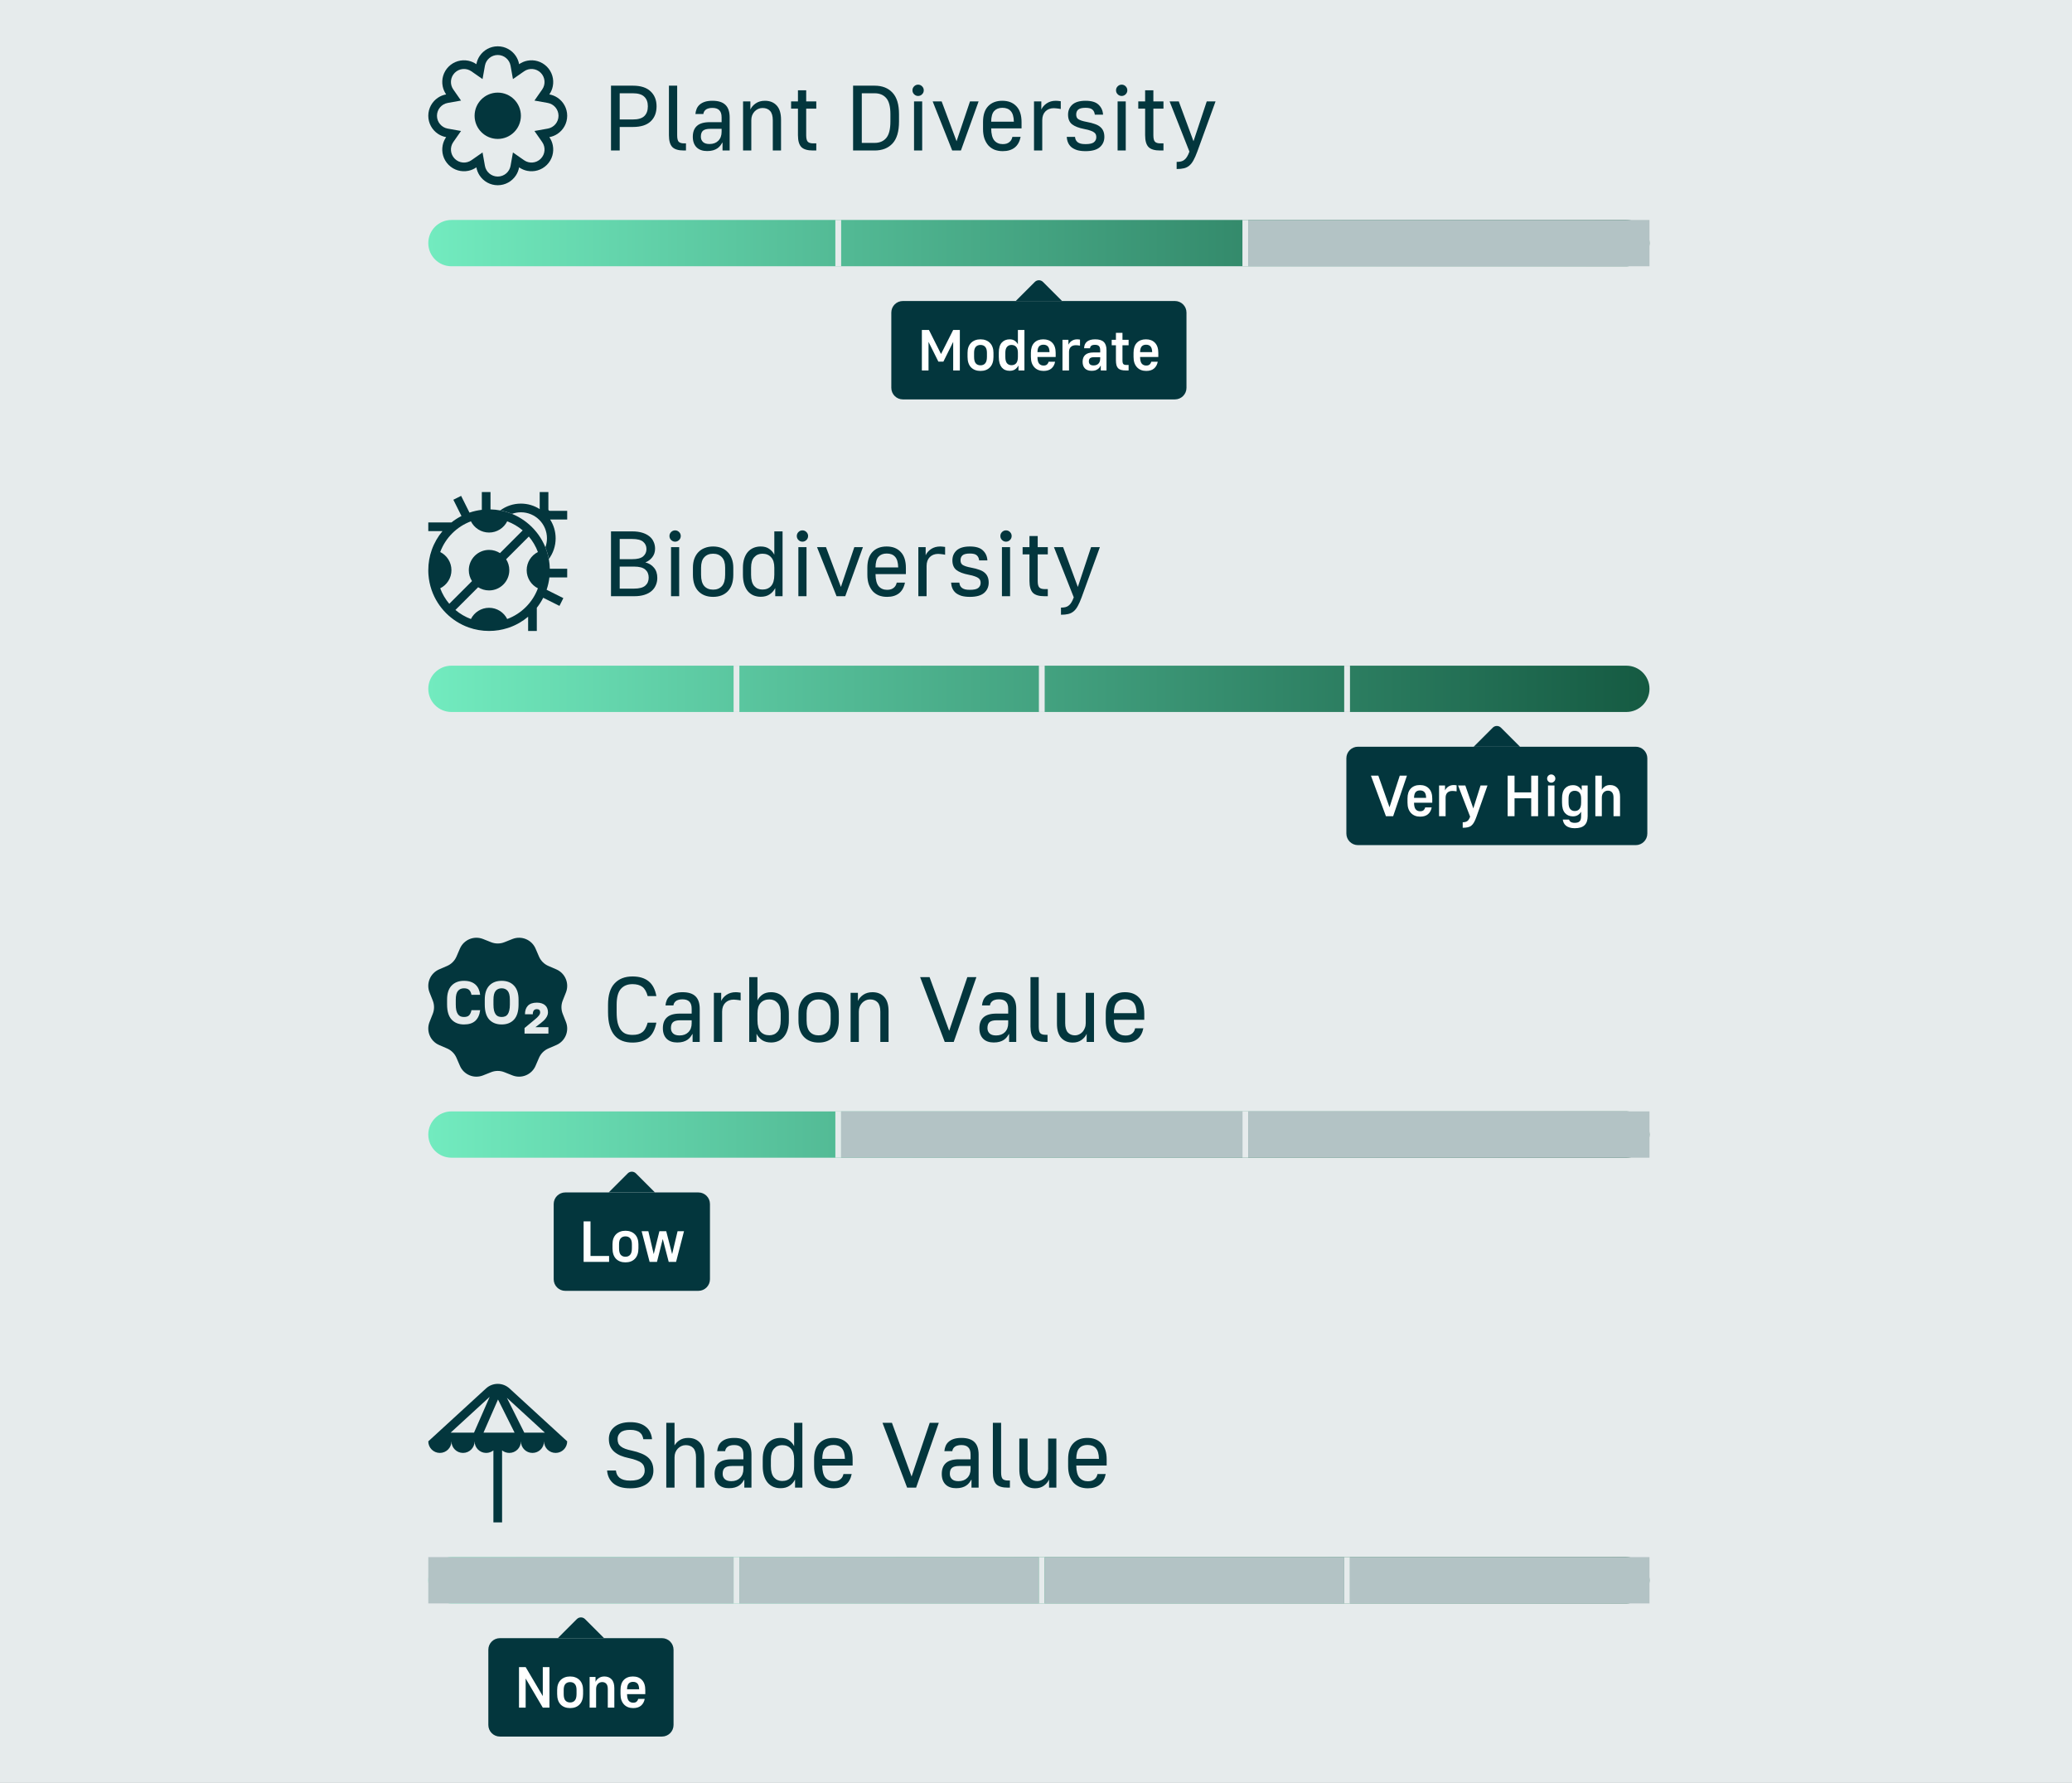 <svg width="358" height="308" viewBox="0 0 358 308" fill="none" xmlns="http://www.w3.org/2000/svg">
<rect x="0" y="0" width="358" height="308" fill="#808080" stroke="none"/>
<g clip-path="url(#clip0_5222_83693)">
<path d="M397.723 -232H-37.723C-45.608 -232 -52 -228.418 -52 -224V917C-52 921.418 -45.608 925 -37.723 925H397.723C405.608 925 412 921.418 412 917V-224C412 -228.418 405.608 -232 397.723 -232Z" fill="#E6EBEC"/>
<path d="M86 24C88.209 24 90 22.209 90 20C90 17.791 88.209 16 86 16C83.791 16 82 17.791 82 20C82 22.209 83.791 24 86 24Z" fill="#03363D"/>
<path fill-rule="evenodd" clip-rule="evenodd" d="M74 20C74 18.699 74.663 17.553 75.669 16.88C76.089 16.599 76.569 16.401 77.085 16.309C76.785 15.878 76.586 15.399 76.487 14.903C76.25 13.716 76.592 12.435 77.512 11.515C78.433 10.594 79.715 10.252 80.903 10.489C81.398 10.588 81.878 10.788 82.308 11.089C82.4 10.572 82.598 10.092 82.878 9.671C83.551 8.664 84.698 8 86 8C87.302 8 88.449 8.664 89.122 9.671C89.402 10.092 89.6 10.572 89.692 11.089C90.122 10.788 90.602 10.588 91.097 10.489C92.285 10.252 93.567 10.594 94.488 11.515C95.408 12.435 95.75 13.716 95.513 14.903C95.414 15.399 95.215 15.878 94.915 16.309C95.431 16.401 95.911 16.599 96.331 16.88C97.337 17.553 98 18.699 98 20C98 21.301 97.337 22.447 96.331 23.12C95.911 23.401 95.431 23.599 94.915 23.691C95.215 24.122 95.414 24.601 95.513 25.097C95.75 26.284 95.408 27.565 94.488 28.485C93.567 29.406 92.285 29.748 91.097 29.511C90.602 29.412 90.122 29.212 89.692 28.911C89.6 29.428 89.402 29.908 89.122 30.329C88.449 31.336 87.302 32 86 32C84.698 32 83.551 31.336 82.878 30.329C82.598 29.908 82.4 29.428 82.308 28.911C81.878 29.212 81.398 29.412 80.903 29.511C79.715 29.748 78.433 29.406 77.512 28.485C76.592 27.565 76.25 26.284 76.487 25.097C76.586 24.601 76.785 24.122 77.085 23.691C76.569 23.599 76.089 23.401 75.669 23.12C74.663 22.447 74 21.301 74 20ZM78.316 24.549L79.657 22.627L77.35 22.215C76.298 22.027 75.5 21.105 75.5 20C75.5 18.895 76.298 17.973 77.35 17.785L79.657 17.373L78.316 15.45C77.704 14.574 77.791 13.357 78.573 12.575C79.355 11.793 80.573 11.707 81.449 12.319L83.374 13.663L83.785 11.352C83.972 10.299 84.894 9.5 86 9.5C87.106 9.5 88.028 10.299 88.215 11.352L88.626 13.663L90.551 12.319C91.427 11.707 92.645 11.793 93.427 12.575C94.209 13.357 94.296 14.574 93.684 15.45L92.343 17.373L94.65 17.785C95.702 17.973 96.5 18.895 96.5 20C96.5 21.105 95.702 22.027 94.65 22.215L92.343 22.627L93.684 24.549C94.296 25.426 94.209 26.643 93.427 27.425C92.645 28.207 91.427 28.294 90.551 27.681L88.626 26.337L88.215 28.648C88.028 29.701 87.106 30.5 86 30.5C84.894 30.5 83.972 29.701 83.785 28.648L83.374 26.337L81.449 27.681C80.573 28.294 79.355 28.207 78.573 27.425C77.791 26.643 77.704 25.426 78.316 24.549Z" fill="#03363D"/>
<path d="M105.568 14.8H109.344C110.699 14.8 111.717 15.125 112.4 15.776C113.093 16.416 113.44 17.28 113.44 18.368C113.44 19.467 113.099 20.336 112.416 20.976C111.733 21.616 110.709 21.936 109.344 21.936H107.072V26H105.568V14.8ZM109.344 20.64C110.251 20.64 110.907 20.448 111.312 20.064C111.728 19.669 111.936 19.104 111.936 18.368C111.936 17.643 111.728 17.088 111.312 16.704C110.907 16.309 110.251 16.112 109.344 16.112H107.072V20.64H109.344ZM118.154 26C117.226 26 116.565 25.803 116.17 25.408C115.776 25.003 115.578 24.32 115.578 23.36V14.8H117.002V23.36C117.002 23.915 117.088 24.288 117.258 24.48C117.44 24.672 117.754 24.768 118.202 24.768H118.522V26H118.154ZM122.183 26.096C121.405 26.096 120.797 25.883 120.359 25.456C119.922 25.019 119.703 24.411 119.703 23.632C119.703 22.811 119.938 22.187 120.407 21.76C120.877 21.323 121.629 21.104 122.663 21.104H124.679V20.288C124.679 19.712 124.546 19.296 124.279 19.04C124.023 18.773 123.623 18.64 123.079 18.64C122.802 18.64 122.567 18.672 122.375 18.736C122.183 18.789 122.029 18.869 121.911 18.976C121.794 19.072 121.703 19.184 121.639 19.312C121.575 19.44 121.538 19.568 121.527 19.696H120.151C120.183 19.365 120.258 19.061 120.375 18.784C120.493 18.507 120.669 18.267 120.903 18.064C121.138 17.861 121.431 17.701 121.783 17.584C122.146 17.467 122.583 17.408 123.095 17.408C124.119 17.408 124.871 17.648 125.351 18.128C125.831 18.597 126.071 19.317 126.071 20.288V26H124.839V24.592C124.733 24.773 124.61 24.955 124.471 25.136C124.333 25.317 124.157 25.483 123.943 25.632C123.741 25.771 123.495 25.883 123.207 25.968C122.919 26.053 122.578 26.096 122.183 26.096ZM122.583 24.88C123.223 24.88 123.73 24.693 124.103 24.32C124.487 23.936 124.679 23.419 124.679 22.768V22.256H122.727C122.119 22.256 121.693 22.368 121.447 22.592C121.213 22.805 121.095 23.147 121.095 23.616C121.095 23.989 121.218 24.293 121.463 24.528C121.709 24.763 122.082 24.88 122.583 24.88ZM128.387 17.52H129.651V18.928C129.833 18.512 130.142 18.155 130.579 17.856C131.017 17.557 131.545 17.408 132.163 17.408C133.017 17.408 133.694 17.68 134.195 18.224C134.697 18.768 134.947 19.589 134.947 20.688V26H133.523V20.768C133.523 20.043 133.369 19.509 133.059 19.168C132.75 18.827 132.313 18.656 131.747 18.656C131.481 18.656 131.23 18.709 130.995 18.816C130.761 18.923 130.553 19.072 130.371 19.264C130.201 19.445 130.062 19.664 129.955 19.92C129.859 20.176 129.811 20.459 129.811 20.768V26H128.387V17.52ZM140.462 26C139.524 26 138.857 25.803 138.462 25.408C138.068 25.003 137.87 24.32 137.87 23.36V18.768H136.686V17.52H137.87V15.6H139.294V17.52H141.038V18.768H139.294V23.36C139.294 23.915 139.385 24.288 139.566 24.48C139.748 24.672 140.062 24.768 140.51 24.768H141.038V26H140.462ZM147.396 14.8H151.108C152.431 14.8 153.465 15.205 154.212 16.016C154.959 16.816 155.332 18.048 155.332 19.712V20.992C155.332 22.709 154.959 23.973 154.212 24.784C153.465 25.595 152.431 26 151.108 26H147.396V14.8ZM151.108 24.688C151.972 24.688 152.644 24.405 153.124 23.84C153.604 23.275 153.844 22.325 153.844 20.992V19.712C153.844 18.421 153.604 17.499 153.124 16.944C152.644 16.389 151.972 16.112 151.108 16.112H148.9V24.688H151.108ZM157.927 17.52H159.335V26H157.927V17.52ZM158.631 16.576C158.364 16.576 158.135 16.48 157.943 16.288C157.751 16.096 157.655 15.867 157.655 15.6C157.655 15.333 157.751 15.104 157.943 14.912C158.135 14.72 158.364 14.624 158.631 14.624C158.897 14.624 159.127 14.72 159.319 14.912C159.511 15.104 159.607 15.333 159.607 15.6C159.607 15.867 159.511 16.096 159.319 16.288C159.127 16.48 158.897 16.576 158.631 16.576ZM161.147 17.52H162.699L165.275 24.4L167.595 17.52H169.083L166.027 26H164.523L161.147 17.52ZM173.256 26.112C172.744 26.112 172.274 26.032 171.848 25.872C171.432 25.701 171.074 25.456 170.776 25.136C170.488 24.805 170.258 24.405 170.088 23.936C169.928 23.456 169.848 22.907 169.848 22.288V21.072C169.848 19.877 170.141 18.971 170.728 18.352C171.325 17.723 172.141 17.408 173.176 17.408C174.21 17.408 175.021 17.723 175.608 18.352C176.205 18.971 176.504 19.888 176.504 21.104V22.176H171.256C171.266 23.147 171.448 23.845 171.8 24.272C172.162 24.688 172.648 24.896 173.256 24.896C173.522 24.896 173.752 24.864 173.944 24.8C174.146 24.725 174.312 24.629 174.44 24.512C174.578 24.395 174.685 24.261 174.76 24.112C174.834 23.963 174.888 23.808 174.92 23.648H176.344C176.173 24.48 175.826 25.099 175.304 25.504C174.781 25.909 174.098 26.112 173.256 26.112ZM173.192 18.624C172.584 18.624 172.109 18.811 171.768 19.184C171.437 19.547 171.266 20.16 171.256 21.024H175.176C175.154 20.16 174.973 19.547 174.632 19.184C174.301 18.811 173.821 18.624 173.192 18.624ZM178.656 17.52H179.92V18.928C180.101 18.512 180.411 18.155 180.848 17.856C181.296 17.557 181.824 17.408 182.432 17.408C182.549 17.408 182.656 17.413 182.752 17.424C182.848 17.435 182.939 17.445 183.024 17.456C183.12 17.467 183.205 17.477 183.28 17.488V18.832C183.173 18.811 183.056 18.789 182.928 18.768C182.811 18.747 182.677 18.731 182.528 18.72C182.389 18.699 182.24 18.688 182.08 18.688C181.483 18.688 180.997 18.875 180.624 19.248C180.261 19.621 180.08 20.128 180.08 20.768V26H178.656V17.52ZM187.562 26.112C186.997 26.112 186.512 26.053 186.107 25.936C185.712 25.808 185.381 25.637 185.115 25.424C184.859 25.2 184.667 24.939 184.539 24.64C184.411 24.341 184.336 24.011 184.315 23.648H185.739C185.76 23.84 185.803 24.011 185.867 24.16C185.941 24.309 186.048 24.443 186.187 24.56C186.325 24.667 186.507 24.752 186.731 24.816C186.955 24.869 187.232 24.896 187.562 24.896C188.256 24.896 188.736 24.789 189.003 24.576C189.28 24.352 189.419 24.059 189.419 23.696C189.419 23.547 189.397 23.408 189.355 23.28C189.312 23.141 189.216 23.013 189.067 22.896C188.928 22.779 188.72 22.672 188.443 22.576C188.165 22.469 187.797 22.373 187.339 22.288C186.4 22.107 185.696 21.835 185.227 21.472C184.768 21.099 184.539 20.544 184.539 19.808C184.539 19.104 184.784 18.528 185.275 18.08C185.776 17.632 186.539 17.408 187.562 17.408C188.587 17.408 189.333 17.632 189.803 18.08C190.283 18.528 190.544 19.104 190.587 19.808H189.163C189.12 19.435 188.987 19.147 188.763 18.944C188.539 18.731 188.139 18.624 187.562 18.624C186.965 18.624 186.544 18.725 186.299 18.928C186.064 19.131 185.947 19.413 185.947 19.776C185.947 19.936 185.968 20.08 186.011 20.208C186.053 20.336 186.139 20.453 186.267 20.56C186.405 20.656 186.597 20.747 186.843 20.832C187.088 20.917 187.413 20.997 187.819 21.072C188.341 21.168 188.789 21.285 189.163 21.424C189.547 21.552 189.856 21.717 190.091 21.92C190.336 22.123 190.517 22.368 190.635 22.656C190.752 22.933 190.811 23.264 190.811 23.648C190.811 24.373 190.549 24.965 190.027 25.424C189.504 25.883 188.683 26.112 187.562 26.112ZM193.099 17.52H194.507V26H193.099V17.52ZM193.803 16.576C193.536 16.576 193.307 16.48 193.115 16.288C192.923 16.096 192.827 15.867 192.827 15.6C192.827 15.333 192.923 15.104 193.115 14.912C193.307 14.72 193.536 14.624 193.803 14.624C194.069 14.624 194.299 14.72 194.491 14.912C194.683 15.104 194.779 15.333 194.779 15.6C194.779 15.867 194.683 16.096 194.491 16.288C194.299 16.48 194.069 16.576 193.803 16.576ZM200.447 26C199.508 26 198.842 25.803 198.447 25.408C198.052 25.003 197.855 24.32 197.855 23.36V18.768H196.671V17.52H197.855V15.6H199.279V17.52H201.023V18.768H199.279V23.36C199.279 23.915 199.37 24.288 199.551 24.48C199.732 24.672 200.047 24.768 200.495 24.768H201.023V26H200.447ZM203.301 27.968C203.599 27.968 203.855 27.941 204.069 27.888C204.293 27.835 204.485 27.739 204.645 27.6C204.815 27.472 204.97 27.291 205.109 27.056C205.247 26.832 205.381 26.544 205.509 26.192L202.085 17.52H203.669L206.213 24.4L208.501 17.52H210.021L206.869 26.192C206.645 26.8 206.426 27.296 206.213 27.68C205.999 28.075 205.759 28.384 205.493 28.608C205.226 28.832 204.917 28.987 204.565 29.072C204.213 29.157 203.791 29.2 203.301 29.2V27.968Z" fill="#03363D"/>
<path d="M74 42C74 39.791 75.791 38 78 38H281C283.209 38 285 39.791 285 42C285 44.209 283.209 46 281 46H78C75.791 46 74 44.209 74 42Z" fill="url(#paint0_linear_5222_83693)"/>
<path d="M145.333 38H144.333V46H145.333V38Z" fill="#E6EBEC"/>
<path d="M215.667 38H214.667V46H215.667V38Z" fill="#E6EBEC"/>
<path d="M285 38H215.667V46H285V38Z" fill="#B3C3C5"/>
<path d="M178.793 48.707C179.183 48.316 179.817 48.316 180.207 48.707L183.5 52H175.5L178.793 48.707Z" fill="#03363D"/>
<path d="M203 52H156C154.895 52 154 52.895 154 54V67C154 68.105 154.895 69 156 69H203C204.105 69 205 68.105 205 67V54C205 52.895 204.105 52 203 52Z" fill="#03363D"/>
<path d="M159.281 57H160.501L162.591 61.16L164.691 57H165.841V64H164.691V59.06L163.001 62.47H162.131L160.431 59.06V64H159.281V57ZM169.412 64.08C168.725 64.08 168.179 63.873 167.772 63.46C167.372 63.04 167.172 62.437 167.172 61.65V60.94C167.172 60.58 167.222 60.257 167.322 59.97C167.429 59.683 167.579 59.44 167.772 59.24C167.972 59.04 168.209 58.887 168.482 58.78C168.762 58.673 169.072 58.62 169.412 58.62C169.752 58.62 170.059 58.673 170.332 58.78C170.612 58.887 170.849 59.04 171.042 59.24C171.242 59.44 171.392 59.683 171.492 59.97C171.599 60.257 171.652 60.58 171.652 60.94V61.65C171.652 62.437 171.449 63.04 171.042 63.46C170.642 63.873 170.099 64.08 169.412 64.08ZM169.412 63.11C169.759 63.11 170.029 62.997 170.222 62.77C170.422 62.543 170.522 62.17 170.522 61.65V60.94C170.522 60.48 170.422 60.14 170.222 59.92C170.029 59.7 169.759 59.59 169.412 59.59C169.065 59.59 168.792 59.7 168.592 59.92C168.399 60.14 168.302 60.48 168.302 60.94V61.65C168.302 62.17 168.399 62.543 168.592 62.77C168.792 62.997 169.065 63.11 169.412 63.11ZM174.452 64.06C174.172 64.06 173.916 64.013 173.682 63.92C173.449 63.82 173.249 63.673 173.082 63.48C172.922 63.28 172.796 63.03 172.702 62.73C172.616 62.423 172.572 62.063 172.572 61.65V60.94C172.572 60.153 172.742 59.57 173.082 59.19C173.429 58.81 173.886 58.62 174.452 58.62C174.799 58.62 175.089 58.7 175.322 58.86C175.556 59.02 175.739 59.227 175.872 59.48V57H177.002V64H175.972V63.14C175.819 63.42 175.622 63.643 175.382 63.81C175.142 63.977 174.832 64.06 174.452 64.06ZM174.762 63.09C175.102 63.09 175.372 62.98 175.572 62.76C175.772 62.533 175.872 62.163 175.872 61.65V60.94C175.872 60.48 175.772 60.14 175.572 59.92C175.372 59.7 175.102 59.59 174.762 59.59C174.442 59.59 174.186 59.7 173.992 59.92C173.799 60.14 173.702 60.48 173.702 60.94V61.65C173.702 62.163 173.799 62.533 173.992 62.76C174.186 62.98 174.442 63.09 174.762 63.09ZM180.309 64.08C179.976 64.08 179.676 64.027 179.409 63.92C179.143 63.813 178.913 63.657 178.719 63.45C178.526 63.243 178.376 62.99 178.269 62.69C178.169 62.39 178.119 62.043 178.119 61.65V60.94C178.119 60.193 178.309 59.62 178.689 59.22C179.076 58.82 179.599 58.62 180.259 58.62C180.919 58.62 181.439 58.82 181.819 59.22C182.206 59.62 182.399 60.2 182.399 60.96V61.67H179.249C179.256 62.217 179.353 62.6 179.539 62.82C179.726 63.04 179.983 63.15 180.309 63.15C180.583 63.15 180.786 63.083 180.919 62.95C181.059 62.817 181.146 62.663 181.179 62.49H182.299C182.206 62.99 181.993 63.38 181.659 63.66C181.333 63.94 180.883 64.08 180.309 64.08ZM180.279 59.55C179.959 59.55 179.709 59.647 179.529 59.84C179.356 60.033 179.263 60.363 179.249 60.83H181.339C181.326 60.363 181.229 60.033 181.049 59.84C180.869 59.647 180.613 59.55 180.279 59.55ZM183.574 58.7H184.604V59.55C184.724 59.283 184.914 59.063 185.174 58.89C185.441 58.71 185.754 58.62 186.114 58.62C186.188 58.62 186.251 58.623 186.304 58.63C186.364 58.637 186.418 58.643 186.464 58.65C186.518 58.657 186.564 58.663 186.604 58.67V59.71C186.531 59.703 186.458 59.693 186.384 59.68C186.311 59.667 186.231 59.657 186.144 59.65C186.058 59.643 185.961 59.64 185.854 59.64C185.494 59.64 185.211 59.743 185.004 59.95C184.804 60.15 184.704 60.43 184.704 60.79V64H183.574V58.7ZM188.602 64.06C188.116 64.06 187.736 63.927 187.462 63.66C187.189 63.387 187.052 63 187.052 62.5C187.052 61.98 187.206 61.583 187.512 61.31C187.819 61.03 188.289 60.89 188.922 60.89H190.092V60.49C190.092 60.163 190.022 59.93 189.882 59.79C189.742 59.643 189.516 59.57 189.202 59.57C188.889 59.57 188.669 59.627 188.542 59.74C188.416 59.853 188.346 59.993 188.332 60.16H187.312C187.319 59.927 187.359 59.717 187.432 59.53C187.512 59.337 187.629 59.173 187.782 59.04C187.936 58.907 188.129 58.803 188.362 58.73C188.602 58.657 188.889 58.62 189.222 58.62C189.909 58.62 190.406 58.773 190.712 59.08C191.026 59.38 191.182 59.85 191.182 60.49V64H190.192V63.14C190.132 63.26 190.059 63.377 189.972 63.49C189.886 63.597 189.779 63.693 189.652 63.78C189.532 63.867 189.386 63.937 189.212 63.99C189.039 64.037 188.836 64.06 188.602 64.06ZM188.942 63.13C189.302 63.13 189.582 63.03 189.782 62.83C189.989 62.623 190.092 62.33 190.092 61.95V61.71H189.012C188.686 61.71 188.456 61.773 188.322 61.9C188.196 62.02 188.132 62.2 188.132 62.44C188.132 62.653 188.199 62.823 188.332 62.95C188.466 63.07 188.669 63.13 188.942 63.13ZM194.53 64C194.21 64 193.94 63.97 193.72 63.91C193.507 63.85 193.33 63.753 193.19 63.62C193.057 63.48 192.96 63.3 192.9 63.08C192.84 62.853 192.81 62.58 192.81 62.26V59.65H192.08V58.7H192.81V57.5H193.94V58.7H195V59.65H193.94V62.26C193.94 62.573 193.99 62.783 194.09 62.89C194.19 62.997 194.363 63.05 194.61 63.05H195V64H194.53ZM198.044 64.08C197.71 64.08 197.41 64.027 197.144 63.92C196.877 63.813 196.647 63.657 196.454 63.45C196.26 63.243 196.11 62.99 196.004 62.69C195.904 62.39 195.854 62.043 195.854 61.65V60.94C195.854 60.193 196.044 59.62 196.424 59.22C196.81 58.82 197.334 58.62 197.994 58.62C198.654 58.62 199.174 58.82 199.554 59.22C199.94 59.62 200.134 60.2 200.134 60.96V61.67H196.984C196.99 62.217 197.087 62.6 197.274 62.82C197.46 63.04 197.717 63.15 198.044 63.15C198.317 63.15 198.52 63.083 198.654 62.95C198.794 62.817 198.88 62.663 198.914 62.49H200.034C199.94 62.99 199.727 63.38 199.394 63.66C199.067 63.94 198.617 64.08 198.044 64.08ZM198.014 59.55C197.694 59.55 197.444 59.647 197.264 59.84C197.09 60.033 196.997 60.363 196.984 60.83H199.074C199.06 60.363 198.964 60.033 198.784 59.84C198.604 59.647 198.347 59.55 198.014 59.55Z" fill="white"/>
<path d="M94.75 85V88C94.75 88.138 94.862 88.25 95 88.25H98V89.75H95.049C95.653 90.687 96.004 91.802 96.004 93C96.004 94.339 95.566 95.575 94.825 96.573C94.694 95.871 94.494 95.193 94.231 94.547C94.408 94.064 94.504 93.543 94.504 93C94.504 90.515 92.489 88.5 90.004 88.5C89.462 88.5 88.941 88.596 88.46 88.772C87.814 88.509 87.136 88.308 86.434 88.177C87.431 87.438 88.666 87 90.004 87C91.2 87 92.314 87.35 93.25 87.953V85H94.75Z" fill="#03363D"/>
<path fill-rule="evenodd" clip-rule="evenodd" d="M94.403 95.001C94.43 95.079 94.457 95.157 94.483 95.236C94.794 96.188 94.972 97.2 94.997 98.25H98V99.75H94.926C94.839 100.487 94.675 101.201 94.443 101.883L97.335 103.329L96.664 104.671L93.858 103.268C93.544 103.883 93.171 104.463 92.747 105H92.75V109H91.25V106.543C90.296 107.345 89.197 107.98 87.999 108.403C87.907 108.435 87.816 108.466 87.723 108.496C86.708 108.823 85.624 109 84.5 109C83.273 109 82.096 108.79 81.001 108.403C78.017 107.349 75.651 104.983 74.597 101.999C74.582 101.955 74.567 101.911 74.552 101.868C74.277 101.057 74.099 100.202 74.031 99.316C74.029 99.291 74.028 99.266 74.026 99.241C74.022 99.187 74.019 99.132 74.016 99.078C74.014 99.054 74.013 99.03 74.012 99.007C74.011 98.984 74.01 98.962 74.009 98.939C74.007 98.883 74.005 98.827 74.003 98.771C74.001 98.681 74 98.591 74 98.5C74 97.273 74.21 96.096 74.597 95.001C75.02 93.803 75.655 92.704 76.457 91.75H74V90.25H78V90.253C78.538 89.829 79.118 89.456 79.733 89.142L78.33 86.335L79.672 85.665L81.118 88.557C81.8 88.325 82.513 88.161 83.25 88.074V85H84.75V88.003C85.887 88.029 86.979 88.237 87.999 88.597C90.983 89.651 93.349 92.017 94.403 95.001ZM81.366 106.939C81.94 105.79 83.128 105 84.5 105C85.872 105 87.06 105.79 87.634 106.939C90.083 106.029 92.029 104.083 92.939 101.634C91.79 101.06 91 99.872 91 98.5C91 97.128 91.79 95.94 92.939 95.366C92.573 94.38 92.039 93.476 91.372 92.688L87.448 96.612C87.797 97.157 88 97.805 88 98.5C88 100.433 86.433 102 84.5 102C83.805 102 83.157 101.797 82.612 101.448L78.688 105.372C79.476 106.039 80.38 106.573 81.366 106.939ZM87.634 90.061C88.619 90.427 89.523 90.96 90.311 91.627L86.387 95.552C85.842 95.203 85.195 95 84.5 95C82.567 95 81 96.567 81 98.5C81 99.195 81.203 99.842 81.552 100.387L77.627 104.311C76.96 103.523 76.427 102.619 76.061 101.634C77.21 101.06 78 99.872 78 98.5C78 97.128 77.21 95.94 76.061 95.366C76.971 92.917 78.917 90.971 81.366 90.061C81.94 91.21 83.128 92 84.5 92C85.872 92 87.06 91.21 87.634 90.061Z" fill="#03363D"/>
<path d="M105.568 91.8H109.248C109.899 91.8 110.469 91.875 110.96 92.024C111.451 92.173 111.861 92.381 112.192 92.648C112.523 92.904 112.768 93.219 112.928 93.592C113.099 93.955 113.184 94.355 113.184 94.792C113.184 95.368 113.019 95.864 112.688 96.28C112.368 96.685 111.973 96.979 111.504 97.16C112.123 97.309 112.619 97.613 112.992 98.072C113.376 98.52 113.568 99.107 113.568 99.832C113.568 100.291 113.483 100.712 113.312 101.096C113.152 101.48 112.907 101.816 112.576 102.104C112.256 102.381 111.845 102.6 111.344 102.76C110.843 102.92 110.256 103 109.584 103H105.568V91.8ZM109.552 101.688C110.448 101.688 111.093 101.517 111.488 101.176C111.883 100.835 112.08 100.371 112.08 99.784C112.08 99.197 111.883 98.733 111.488 98.392C111.093 98.051 110.448 97.88 109.552 97.88H107.072V101.688H109.552ZM109.248 96.6C110.112 96.6 110.736 96.44 111.12 96.12C111.504 95.789 111.696 95.368 111.696 94.856C111.696 94.333 111.504 93.912 111.12 93.592C110.747 93.272 110.123 93.112 109.248 93.112H107.072V96.6H109.248ZM115.942 94.52H117.35V103H115.942V94.52ZM116.646 93.576C116.38 93.576 116.15 93.48 115.958 93.288C115.766 93.096 115.67 92.867 115.67 92.6C115.67 92.333 115.766 92.104 115.958 91.912C116.15 91.72 116.38 91.624 116.646 91.624C116.913 91.624 117.142 91.72 117.334 91.912C117.526 92.104 117.622 92.333 117.622 92.6C117.622 92.867 117.526 93.096 117.334 93.288C117.142 93.48 116.913 93.576 116.646 93.576ZM123.211 103.112C122.144 103.112 121.296 102.787 120.667 102.136C120.037 101.475 119.723 100.525 119.723 99.288V98.072C119.723 97.496 119.803 96.984 119.963 96.536C120.133 96.077 120.368 95.693 120.667 95.384C120.976 95.064 121.344 94.824 121.771 94.664C122.197 94.493 122.677 94.408 123.211 94.408C123.744 94.408 124.224 94.493 124.651 94.664C125.077 94.824 125.44 95.064 125.739 95.384C126.048 95.693 126.283 96.077 126.443 96.536C126.613 96.984 126.699 97.496 126.699 98.072V99.288C126.699 100.525 126.384 101.475 125.755 102.136C125.125 102.787 124.277 103.112 123.211 103.112ZM123.211 101.864C123.851 101.864 124.357 101.661 124.731 101.256C125.104 100.84 125.291 100.184 125.291 99.288V98.072C125.291 97.261 125.104 96.659 124.731 96.264C124.357 95.859 123.851 95.656 123.211 95.656C122.571 95.656 122.064 95.859 121.691 96.264C121.317 96.659 121.131 97.261 121.131 98.072V99.288C121.131 100.184 121.317 100.84 121.691 101.256C122.064 101.661 122.571 101.864 123.211 101.864ZM131.435 103.096C130.987 103.096 130.571 103.016 130.187 102.856C129.814 102.696 129.489 102.456 129.211 102.136C128.945 101.816 128.737 101.421 128.587 100.952C128.438 100.472 128.363 99.917 128.363 99.288V98.072C128.363 97.485 128.438 96.963 128.587 96.504C128.737 96.045 128.945 95.661 129.211 95.352C129.489 95.043 129.814 94.808 130.187 94.648C130.571 94.488 130.987 94.408 131.435 94.408C132.022 94.408 132.507 94.541 132.891 94.808C133.286 95.075 133.585 95.416 133.787 95.832V91.8H135.211V103H133.947V101.592C133.702 102.061 133.371 102.429 132.955 102.696C132.55 102.963 132.043 103.096 131.435 103.096ZM131.723 101.848C132.363 101.848 132.865 101.645 133.227 101.24C133.601 100.824 133.787 100.173 133.787 99.288V98.072C133.787 97.261 133.601 96.659 133.227 96.264C132.865 95.859 132.363 95.656 131.723 95.656C131.147 95.656 130.678 95.859 130.315 96.264C129.953 96.659 129.771 97.261 129.771 98.072V99.288C129.771 100.173 129.953 100.824 130.315 101.24C130.678 101.645 131.147 101.848 131.723 101.848ZM137.942 94.52H139.35V103H137.942V94.52ZM138.646 93.576C138.38 93.576 138.15 93.48 137.958 93.288C137.766 93.096 137.67 92.867 137.67 92.6C137.67 92.333 137.766 92.104 137.958 91.912C138.15 91.72 138.38 91.624 138.646 91.624C138.913 91.624 139.142 91.72 139.334 91.912C139.526 92.104 139.622 92.333 139.622 92.6C139.622 92.867 139.526 93.096 139.334 93.288C139.142 93.48 138.913 93.576 138.646 93.576ZM141.163 94.52H142.715L145.291 101.4L147.611 94.52H149.099L146.043 103H144.539L141.163 94.52ZM153.271 103.112C152.759 103.112 152.29 103.032 151.863 102.872C151.447 102.701 151.09 102.456 150.791 102.136C150.503 101.805 150.274 101.405 150.103 100.936C149.943 100.456 149.863 99.907 149.863 99.288V98.072C149.863 96.877 150.157 95.971 150.743 95.352C151.341 94.723 152.157 94.408 153.191 94.408C154.226 94.408 155.037 94.723 155.623 95.352C156.221 95.971 156.519 96.888 156.519 98.104V99.176H151.271C151.282 100.147 151.463 100.845 151.815 101.272C152.178 101.688 152.663 101.896 153.271 101.896C153.538 101.896 153.767 101.864 153.959 101.8C154.162 101.725 154.327 101.629 154.455 101.512C154.594 101.395 154.701 101.261 154.775 101.112C154.85 100.963 154.903 100.808 154.935 100.648H156.359C156.189 101.48 155.842 102.099 155.319 102.504C154.797 102.909 154.114 103.112 153.271 103.112ZM153.207 95.624C152.599 95.624 152.125 95.811 151.783 96.184C151.453 96.547 151.282 97.16 151.271 98.024H155.191C155.17 97.16 154.989 96.547 154.647 96.184C154.317 95.811 153.837 95.624 153.207 95.624ZM158.672 94.52H159.936V95.928C160.117 95.512 160.426 95.155 160.864 94.856C161.312 94.557 161.84 94.408 162.448 94.408C162.565 94.408 162.672 94.413 162.768 94.424C162.864 94.435 162.954 94.445 163.04 94.456C163.136 94.467 163.221 94.477 163.296 94.488V95.832C163.189 95.811 163.072 95.789 162.944 95.768C162.826 95.747 162.693 95.731 162.544 95.72C162.405 95.699 162.256 95.688 162.096 95.688C161.498 95.688 161.013 95.875 160.64 96.248C160.277 96.621 160.096 97.128 160.096 97.768V103H158.672V94.52ZM167.578 103.112C167.013 103.112 166.527 103.053 166.122 102.936C165.727 102.808 165.397 102.637 165.13 102.424C164.874 102.2 164.682 101.939 164.554 101.64C164.426 101.341 164.351 101.011 164.33 100.648H165.754C165.775 100.84 165.818 101.011 165.882 101.16C165.957 101.309 166.063 101.443 166.202 101.56C166.341 101.667 166.522 101.752 166.746 101.816C166.97 101.869 167.247 101.896 167.578 101.896C168.271 101.896 168.751 101.789 169.018 101.576C169.295 101.352 169.434 101.059 169.434 100.696C169.434 100.547 169.413 100.408 169.37 100.28C169.327 100.141 169.231 100.013 169.082 99.896C168.943 99.779 168.735 99.672 168.458 99.576C168.181 99.469 167.813 99.373 167.354 99.288C166.415 99.107 165.711 98.835 165.242 98.472C164.783 98.099 164.554 97.544 164.554 96.808C164.554 96.104 164.799 95.528 165.29 95.08C165.791 94.632 166.554 94.408 167.578 94.408C168.602 94.408 169.349 94.632 169.818 95.08C170.298 95.528 170.559 96.104 170.602 96.808H169.178C169.135 96.435 169.002 96.147 168.778 95.944C168.554 95.731 168.154 95.624 167.578 95.624C166.981 95.624 166.559 95.725 166.314 95.928C166.079 96.131 165.962 96.413 165.962 96.776C165.962 96.936 165.983 97.08 166.026 97.208C166.069 97.336 166.154 97.453 166.282 97.56C166.421 97.656 166.613 97.747 166.858 97.832C167.103 97.917 167.429 97.997 167.834 98.072C168.357 98.168 168.805 98.285 169.178 98.424C169.562 98.552 169.871 98.717 170.106 98.92C170.351 99.123 170.533 99.368 170.65 99.656C170.767 99.933 170.826 100.264 170.826 100.648C170.826 101.373 170.565 101.965 170.042 102.424C169.519 102.883 168.698 103.112 167.578 103.112ZM173.114 94.52H174.522V103H173.114V94.52ZM173.818 93.576C173.551 93.576 173.322 93.48 173.13 93.288C172.938 93.096 172.842 92.867 172.842 92.6C172.842 92.333 172.938 92.104 173.13 91.912C173.322 91.72 173.551 91.624 173.818 91.624C174.085 91.624 174.314 91.72 174.506 91.912C174.698 92.104 174.794 92.333 174.794 92.6C174.794 92.867 174.698 93.096 174.506 93.288C174.314 93.48 174.085 93.576 173.818 93.576ZM180.463 103C179.524 103 178.857 102.803 178.463 102.408C178.068 102.003 177.871 101.32 177.871 100.36V95.768H176.687V94.52H177.871V92.6H179.295V94.52H181.039V95.768H179.295V100.36C179.295 100.915 179.385 101.288 179.567 101.48C179.748 101.672 180.063 101.768 180.511 101.768H181.039V103H180.463ZM183.316 104.968C183.615 104.968 183.871 104.941 184.084 104.888C184.308 104.835 184.5 104.739 184.66 104.6C184.831 104.472 184.985 104.291 185.124 104.056C185.263 103.832 185.396 103.544 185.524 103.192L182.1 94.52H183.684L186.228 101.4L188.516 94.52H190.036L186.884 103.192C186.66 103.8 186.441 104.296 186.228 104.68C186.015 105.075 185.775 105.384 185.508 105.608C185.241 105.832 184.932 105.987 184.58 106.072C184.228 106.157 183.807 106.2 183.316 106.2V104.968Z" fill="#03363D"/>
<path d="M74 119C74 116.791 75.791 115 78 115H281C283.209 115 285 116.791 285 119C285 121.209 283.209 123 281 123H78C75.791 123 74 121.209 74 119Z" fill="url(#paint1_linear_5222_83693)"/>
<path d="M127.75 115H126.75V123H127.75V115Z" fill="#E6EBEC"/>
<path d="M180.5 115H179.5V123H180.5V115Z" fill="#E6EBEC"/>
<path d="M233.25 115H232.25V123H233.25V115Z" fill="#E6EBEC"/>
<path d="M257.918 125.707C258.308 125.317 258.942 125.317 259.332 125.707L262.625 129H254.625L257.918 125.707Z" fill="#03363D"/>
<path d="M282.625 129H234.625C233.52 129 232.625 129.895 232.625 131V144C232.625 145.105 233.52 146 234.625 146H282.625C283.73 146 284.625 145.105 284.625 144V131C284.625 129.895 283.73 129 282.625 129Z" fill="#03363D"/>
<path d="M236.87 134H238.15L240.08 139.46L241.85 134H243.09L240.71 141H239.46L236.87 134ZM245.377 141.08C245.043 141.08 244.743 141.027 244.477 140.92C244.21 140.813 243.98 140.657 243.787 140.45C243.593 140.243 243.443 139.99 243.337 139.69C243.237 139.39 243.187 139.043 243.187 138.65V137.94C243.187 137.193 243.377 136.62 243.757 136.22C244.143 135.82 244.667 135.62 245.327 135.62C245.987 135.62 246.507 135.82 246.887 136.22C247.273 136.62 247.467 137.2 247.467 137.96V138.67H244.317C244.323 139.217 244.42 139.6 244.607 139.82C244.793 140.04 245.05 140.15 245.377 140.15C245.65 140.15 245.853 140.083 245.987 139.95C246.127 139.817 246.213 139.663 246.247 139.49H247.367C247.273 139.99 247.06 140.38 246.727 140.66C246.4 140.94 245.95 141.08 245.377 141.08ZM245.347 136.55C245.027 136.55 244.777 136.647 244.597 136.84C244.423 137.033 244.33 137.363 244.317 137.83H246.407C246.393 137.363 246.297 137.033 246.117 136.84C245.937 136.647 245.68 136.55 245.347 136.55ZM248.642 135.7H249.672V136.55C249.792 136.283 249.982 136.063 250.242 135.89C250.509 135.71 250.822 135.62 251.182 135.62C251.255 135.62 251.319 135.623 251.372 135.63C251.432 135.637 251.485 135.643 251.532 135.65C251.585 135.657 251.632 135.663 251.672 135.67V136.71C251.599 136.703 251.525 136.693 251.452 136.68C251.379 136.667 251.299 136.657 251.212 136.65C251.125 136.643 251.029 136.64 250.922 136.64C250.562 136.64 250.279 136.743 250.072 136.95C249.872 137.15 249.772 137.43 249.772 137.79V141H248.642V135.7ZM252.728 142.05C253.075 142.05 253.342 141.98 253.528 141.84C253.715 141.707 253.875 141.453 254.008 141.08L251.928 135.7H253.178L254.558 139.66L255.808 135.7H257.008L255.108 141.08C254.968 141.48 254.828 141.803 254.688 142.05C254.548 142.303 254.388 142.5 254.208 142.64C254.035 142.78 253.828 142.873 253.588 142.92C253.355 142.973 253.068 143 252.728 143V142.05ZM260.491 134H261.681V136.89H264.561V134H265.751V141H264.561V137.91H261.681V141H260.491V134ZM267.463 135.7H268.583V141H267.463V135.7ZM268.023 135.21C267.83 135.21 267.663 135.14 267.523 135C267.383 134.86 267.313 134.693 267.313 134.5C267.313 134.307 267.383 134.14 267.523 134C267.663 133.86 267.83 133.79 268.023 133.79C268.216 133.79 268.383 133.86 268.523 134C268.663 134.14 268.733 134.307 268.733 134.5C268.733 134.693 268.663 134.86 268.523 135C268.383 135.14 268.216 135.21 268.023 135.21ZM271.766 141.03C271.199 141.03 270.742 140.837 270.396 140.45C270.056 140.063 269.886 139.463 269.886 138.65V137.94C269.886 137.167 270.056 136.59 270.396 136.21C270.742 135.83 271.199 135.64 271.766 135.64C272.146 135.64 272.456 135.723 272.696 135.89C272.936 136.05 273.132 136.27 273.286 136.55V135.7H274.316V141C274.316 141.7 274.136 142.22 273.776 142.56C273.422 142.907 272.856 143.08 272.076 143.08C271.736 143.08 271.442 143.04 271.196 142.96C270.949 142.887 270.742 142.783 270.576 142.65C270.416 142.517 270.289 142.36 270.196 142.18C270.109 142 270.049 141.803 270.016 141.59H271.096C271.122 141.663 271.156 141.733 271.196 141.8C271.242 141.867 271.302 141.927 271.376 141.98C271.456 142.033 271.549 142.073 271.656 142.1C271.769 142.133 271.909 142.15 272.076 142.15C272.469 142.15 272.752 142.063 272.926 141.89C273.099 141.717 273.186 141.42 273.186 141V140.22C273.059 140.453 272.876 140.647 272.636 140.8C272.402 140.953 272.112 141.03 271.766 141.03ZM272.076 140.11C272.416 140.11 272.686 139.997 272.886 139.77C273.086 139.543 273.186 139.17 273.186 138.65V137.94C273.186 137.48 273.086 137.143 272.886 136.93C272.686 136.717 272.416 136.61 272.076 136.61C271.756 136.61 271.499 136.717 271.306 136.93C271.112 137.143 271.016 137.48 271.016 137.94V138.65C271.016 139.17 271.112 139.543 271.306 139.77C271.499 139.997 271.756 140.11 272.076 140.11ZM275.643 134H276.763V136.43C276.883 136.217 277.059 136.03 277.293 135.87C277.526 135.703 277.823 135.62 278.183 135.62C278.716 135.62 279.136 135.787 279.443 136.12C279.756 136.453 279.913 136.963 279.913 137.65V141H278.783V137.79C278.783 137.37 278.696 137.067 278.523 136.88C278.356 136.687 278.123 136.59 277.823 136.59C277.516 136.59 277.263 136.697 277.063 136.91C276.863 137.123 276.763 137.417 276.763 137.79V141H275.643V134Z" fill="white"/>
<path d="M87.265 175.584C87.09 175.654 86.894 175.689 86.677 175.689C86.453 175.689 86.254 175.654 86.079 175.584C85.904 175.514 85.757 175.395 85.638 175.227C85.519 175.059 85.424 174.839 85.354 174.566C85.291 174.286 85.26 173.943 85.26 173.537V172.697C85.26 171.99 85.386 171.486 85.638 171.185C85.89 170.884 86.236 170.733 86.677 170.733C87.118 170.733 87.465 170.884 87.717 171.185C87.969 171.486 88.095 171.99 88.095 172.697V173.537C88.095 173.943 88.06 174.286 87.99 174.566C87.927 174.839 87.836 175.059 87.717 175.227C87.598 175.395 87.447 175.514 87.265 175.584Z" fill="#03363D"/>
<path fill-rule="evenodd" clip-rule="evenodd" d="M83.458 162.219C81.9 161.601 80.132 162.333 79.467 163.872L78.871 165.253C78.558 165.979 77.979 166.558 77.254 166.871L75.872 167.467C74.333 168.132 73.601 169.9 74.219 171.458L74.774 172.856C75.066 173.591 75.066 174.409 74.774 175.144L74.219 176.542C73.601 178.1 74.333 179.868 75.872 180.533L77.254 181.129C77.979 181.442 78.558 182.021 78.871 182.746L79.467 184.128C80.132 185.667 81.9 186.399 83.458 185.781L84.856 185.226C85.591 184.934 86.409 184.934 87.144 185.226L88.542 185.781C90.1 186.399 91.868 185.667 92.533 184.128L93.129 182.747C93.442 182.021 94.021 181.442 94.746 181.129L96.128 180.533C97.667 179.868 98.399 178.1 97.781 176.542L97.226 175.144C96.934 174.409 96.934 173.591 97.226 172.856L97.781 171.458C98.399 169.9 97.667 168.132 96.128 167.467L94.746 166.871C94.021 166.558 93.442 165.979 93.129 165.254L92.533 163.872C91.868 162.333 90.1 161.601 88.542 162.219L87.144 162.774C86.409 163.066 85.591 163.066 84.856 162.774L83.458 162.219ZM78.024 176.13C78.549 176.697 79.263 176.981 80.166 176.981C81.027 176.981 81.685 176.767 82.14 176.34C82.595 175.906 82.868 175.297 82.959 174.513H81.458C81.381 174.898 81.248 175.192 81.059 175.395C80.877 175.591 80.579 175.689 80.166 175.689C79.942 175.689 79.743 175.654 79.568 175.584C79.393 175.507 79.246 175.385 79.127 175.217C79.008 175.049 78.913 174.828 78.843 174.555C78.78 174.275 78.749 173.932 78.749 173.526V172.686C78.749 171.979 78.875 171.479 79.127 171.185C79.379 170.884 79.725 170.733 80.166 170.733C80.572 170.733 80.873 170.831 81.069 171.027C81.265 171.223 81.395 171.5 81.458 171.857H82.959C82.917 171.486 82.83 171.153 82.697 170.859C82.564 170.558 82.382 170.303 82.151 170.093C81.92 169.883 81.64 169.722 81.311 169.61C80.982 169.498 80.6 169.442 80.166 169.442C79.263 169.442 78.549 169.718 78.024 170.271C77.506 170.817 77.247 171.622 77.247 172.686V173.526C77.247 174.695 77.506 175.563 78.024 176.13ZM84.535 176.141C85.06 176.701 85.774 176.981 86.677 176.981C87.58 176.981 88.291 176.701 88.809 176.141C89.334 175.574 89.596 174.706 89.596 173.537V172.697C89.596 171.626 89.334 170.817 88.809 170.271C88.291 169.718 87.58 169.442 86.677 169.442C85.774 169.442 85.06 169.718 84.535 170.271C84.017 170.817 83.758 171.626 83.758 172.697V173.537C83.758 174.706 84.017 175.574 84.535 176.141ZM90.63 177.599L92.37 176.159C92.54 176.019 92.685 175.894 92.805 175.784C92.925 175.669 93.022 175.561 93.097 175.461C93.177 175.361 93.235 175.266 93.27 175.176C93.31 175.081 93.33 174.984 93.33 174.884C93.33 174.709 93.28 174.574 93.18 174.479C93.085 174.384 92.948 174.336 92.767 174.336C92.293 174.336 92.055 174.631 92.055 175.221H90.705C90.705 174.581 90.875 174.086 91.215 173.736C91.56 173.386 92.078 173.211 92.767 173.211C93.088 173.211 93.368 173.254 93.608 173.339C93.847 173.419 94.047 173.534 94.207 173.684C94.368 173.829 94.485 174.004 94.56 174.209C94.64 174.414 94.68 174.639 94.68 174.884C94.68 175.064 94.647 175.236 94.582 175.401C94.522 175.566 94.435 175.726 94.32 175.881C94.21 176.036 94.078 176.186 93.922 176.331C93.767 176.476 93.6 176.619 93.42 176.759L92.513 177.449H94.755V178.559H90.63V177.599Z" fill="#03363D"/>
<path d="M109.28 180.112C108.619 180.112 108.027 180.011 107.504 179.808C106.981 179.605 106.539 179.291 106.176 178.864C105.813 178.437 105.536 177.893 105.344 177.232C105.152 176.571 105.056 175.781 105.056 174.864V173.584C105.056 171.931 105.429 170.704 106.176 169.904C106.923 169.093 107.957 168.688 109.28 168.688C110.443 168.688 111.365 168.96 112.048 169.504C112.741 170.048 113.195 170.907 113.408 172.08H111.904C111.701 171.323 111.392 170.789 110.976 170.48C110.56 170.171 109.995 170.016 109.28 170.016C108.416 170.016 107.744 170.293 107.264 170.848C106.784 171.392 106.544 172.304 106.544 173.584V174.864C106.544 175.589 106.603 176.203 106.72 176.704C106.848 177.205 107.029 177.611 107.264 177.92C107.499 178.229 107.781 178.453 108.112 178.592C108.453 178.72 108.843 178.784 109.28 178.784C109.653 178.784 109.979 178.747 110.256 178.672C110.544 178.587 110.789 178.464 110.992 178.304C111.205 178.133 111.381 177.915 111.52 177.648C111.669 177.381 111.797 177.056 111.904 176.672H113.408C113.163 177.909 112.688 178.795 111.984 179.328C111.291 179.851 110.389 180.112 109.28 180.112ZM117.011 180.096C116.233 180.096 115.625 179.883 115.187 179.456C114.75 179.019 114.531 178.411 114.531 177.632C114.531 176.811 114.766 176.187 115.235 175.76C115.705 175.323 116.457 175.104 117.491 175.104H119.507V174.288C119.507 173.712 119.374 173.296 119.107 173.04C118.851 172.773 118.451 172.64 117.907 172.64C117.63 172.64 117.395 172.672 117.203 172.736C117.011 172.789 116.857 172.869 116.739 172.976C116.622 173.072 116.531 173.184 116.467 173.312C116.403 173.44 116.366 173.568 116.355 173.696H114.979C115.011 173.365 115.086 173.061 115.203 172.784C115.321 172.507 115.497 172.267 115.731 172.064C115.966 171.861 116.259 171.701 116.611 171.584C116.974 171.467 117.411 171.408 117.923 171.408C118.947 171.408 119.699 171.648 120.179 172.128C120.659 172.597 120.899 173.317 120.899 174.288V180H119.667V178.592C119.561 178.773 119.438 178.955 119.299 179.136C119.161 179.317 118.985 179.483 118.771 179.632C118.569 179.771 118.323 179.883 118.035 179.968C117.747 180.053 117.406 180.096 117.011 180.096ZM117.411 178.88C118.051 178.88 118.558 178.693 118.931 178.32C119.315 177.936 119.507 177.419 119.507 176.768V176.256H117.555C116.947 176.256 116.521 176.368 116.275 176.592C116.041 176.805 115.923 177.147 115.923 177.616C115.923 177.989 116.046 178.293 116.291 178.528C116.537 178.763 116.91 178.88 117.411 178.88ZM123.344 171.52H124.608V172.928C124.789 172.512 125.098 172.155 125.536 171.856C125.984 171.557 126.512 171.408 127.12 171.408C127.237 171.408 127.344 171.413 127.44 171.424C127.536 171.435 127.626 171.445 127.712 171.456C127.808 171.467 127.893 171.477 127.968 171.488V172.832C127.861 172.811 127.744 172.789 127.616 172.768C127.498 172.747 127.365 172.731 127.216 172.72C127.077 172.699 126.928 172.688 126.768 172.688C126.17 172.688 125.685 172.875 125.312 173.248C124.949 173.621 124.768 174.128 124.768 174.768V180H123.344V171.52ZM133.226 180.096C132.618 180.096 132.106 179.963 131.69 179.696C131.285 179.429 130.959 179.061 130.714 178.592V180H129.45V168.8H130.874V172.832C131.077 172.416 131.37 172.075 131.754 171.808C132.149 171.541 132.639 171.408 133.226 171.408C133.674 171.408 134.085 171.488 134.458 171.648C134.831 171.808 135.151 172.043 135.418 172.352C135.695 172.661 135.909 173.045 136.058 173.504C136.218 173.963 136.298 174.485 136.298 175.072V176.288C136.298 176.917 136.218 177.472 136.058 177.952C135.909 178.421 135.695 178.816 135.418 179.136C135.151 179.456 134.831 179.696 134.458 179.856C134.085 180.016 133.674 180.096 133.226 180.096ZM132.938 178.848C133.514 178.848 133.983 178.645 134.346 178.24C134.709 177.824 134.89 177.173 134.89 176.288V175.072C134.89 174.261 134.709 173.659 134.346 173.264C133.983 172.859 133.514 172.656 132.938 172.656C132.298 172.656 131.791 172.859 131.418 173.264C131.055 173.659 130.874 174.261 130.874 175.072V176.288C130.874 177.173 131.055 177.824 131.418 178.24C131.791 178.645 132.298 178.848 132.938 178.848ZM141.445 180.112C140.378 180.112 139.53 179.787 138.901 179.136C138.272 178.475 137.957 177.525 137.957 176.288V175.072C137.957 174.496 138.037 173.984 138.197 173.536C138.368 173.077 138.602 172.693 138.901 172.384C139.21 172.064 139.578 171.824 140.005 171.664C140.432 171.493 140.912 171.408 141.445 171.408C141.978 171.408 142.458 171.493 142.885 171.664C143.312 171.824 143.674 172.064 143.973 172.384C144.282 172.693 144.517 173.077 144.677 173.536C144.848 173.984 144.933 174.496 144.933 175.072V176.288C144.933 177.525 144.618 178.475 143.989 179.136C143.36 179.787 142.512 180.112 141.445 180.112ZM141.445 178.864C142.085 178.864 142.592 178.661 142.965 178.256C143.338 177.84 143.525 177.184 143.525 176.288V175.072C143.525 174.261 143.338 173.659 142.965 173.264C142.592 172.859 142.085 172.656 141.445 172.656C140.805 172.656 140.298 172.859 139.925 173.264C139.552 173.659 139.365 174.261 139.365 175.072V176.288C139.365 177.184 139.552 177.84 139.925 178.256C140.298 178.661 140.805 178.864 141.445 178.864ZM146.966 171.52H148.23V172.928C148.411 172.512 148.72 172.155 149.158 171.856C149.595 171.557 150.123 171.408 150.742 171.408C151.595 171.408 152.272 171.68 152.774 172.224C153.275 172.768 153.526 173.589 153.526 174.688V180H152.102V174.768C152.102 174.043 151.947 173.509 151.638 173.168C151.328 172.827 150.891 172.656 150.326 172.656C150.059 172.656 149.808 172.709 149.574 172.816C149.339 172.923 149.131 173.072 148.95 173.264C148.779 173.445 148.64 173.664 148.534 173.92C148.438 174.176 148.39 174.459 148.39 174.768V180H146.966V171.52ZM158.977 168.8H160.609L164.001 178.08L167.137 168.8H168.705L164.785 180H163.233L158.977 168.8ZM171.699 180.096C170.92 180.096 170.312 179.883 169.875 179.456C169.438 179.019 169.219 178.411 169.219 177.632C169.219 176.811 169.454 176.187 169.923 175.76C170.392 175.323 171.144 175.104 172.179 175.104H174.195V174.288C174.195 173.712 174.062 173.296 173.795 173.04C173.539 172.773 173.139 172.64 172.595 172.64C172.318 172.64 172.083 172.672 171.891 172.736C171.699 172.789 171.544 172.869 171.427 172.976C171.31 173.072 171.219 173.184 171.155 173.312C171.091 173.44 171.054 173.568 171.043 173.696H169.667C169.699 173.365 169.774 173.061 169.891 172.784C170.008 172.507 170.184 172.267 170.419 172.064C170.654 171.861 170.947 171.701 171.299 171.584C171.662 171.467 172.099 171.408 172.611 171.408C173.635 171.408 174.387 171.648 174.867 172.128C175.347 172.597 175.587 173.317 175.587 174.288V180H174.355V178.592C174.248 178.773 174.126 178.955 173.987 179.136C173.848 179.317 173.672 179.483 173.459 179.632C173.256 179.771 173.011 179.883 172.723 179.968C172.435 180.053 172.094 180.096 171.699 180.096ZM172.099 178.88C172.739 178.88 173.246 178.693 173.619 178.32C174.003 177.936 174.195 177.419 174.195 176.768V176.256H172.243C171.635 176.256 171.208 176.368 170.963 176.592C170.728 176.805 170.611 177.147 170.611 177.616C170.611 177.989 170.734 178.293 170.979 178.528C171.224 178.763 171.598 178.88 172.099 178.88ZM180.623 180C179.695 180 179.034 179.803 178.639 179.408C178.244 179.003 178.047 178.32 178.047 177.36V168.8H179.471V177.36C179.471 177.915 179.556 178.288 179.727 178.48C179.908 178.672 180.223 178.768 180.671 178.768H180.991V180H180.623ZM185.34 180.112C184.519 180.112 183.857 179.84 183.356 179.296C182.865 178.752 182.62 177.931 182.62 176.832V171.52H184.044V176.752C184.044 177.477 184.193 178.011 184.492 178.352C184.801 178.693 185.217 178.864 185.74 178.864C185.985 178.864 186.22 178.811 186.444 178.704C186.668 178.597 186.865 178.453 187.036 178.272C187.207 178.08 187.34 177.856 187.436 177.6C187.543 177.344 187.596 177.061 187.596 176.752V171.52H189.02V180H187.756V178.592C187.575 179.008 187.276 179.365 186.86 179.664C186.444 179.963 185.937 180.112 185.34 180.112ZM194.459 180.112C193.947 180.112 193.477 180.032 193.051 179.872C192.635 179.701 192.277 179.456 191.979 179.136C191.691 178.805 191.461 178.405 191.291 177.936C191.131 177.456 191.051 176.907 191.051 176.288V175.072C191.051 173.877 191.344 172.971 191.931 172.352C192.528 171.723 193.344 171.408 194.379 171.408C195.413 171.408 196.224 171.723 196.811 172.352C197.408 172.971 197.707 173.888 197.707 175.104V176.176H192.459C192.469 177.147 192.651 177.845 193.003 178.272C193.365 178.688 193.851 178.896 194.459 178.896C194.725 178.896 194.955 178.864 195.147 178.8C195.349 178.725 195.515 178.629 195.643 178.512C195.781 178.395 195.888 178.261 195.963 178.112C196.037 177.963 196.091 177.808 196.123 177.648H197.547C197.376 178.48 197.029 179.099 196.507 179.504C195.984 179.909 195.301 180.112 194.459 180.112ZM194.395 172.624C193.787 172.624 193.312 172.811 192.971 173.184C192.64 173.547 192.469 174.16 192.459 175.024H196.379C196.357 174.16 196.176 173.547 195.835 173.184C195.504 172.811 195.024 172.624 194.395 172.624Z" fill="#03363D"/>
<path d="M74 196C74 193.791 75.791 192 78 192H281C283.209 192 285 193.791 285 196C285 198.209 283.209 200 281 200H78C75.791 200 74 198.209 74 196Z" fill="url(#paint2_linear_5222_83693)"/>
<path d="M145.333 192H144.333V200H145.333V192Z" fill="#E6EBEC"/>
<path d="M214.667 192H145.333V200H214.667V192Z" fill="#B3C3C5"/>
<path d="M215.667 192H214.667V200H215.667V192Z" fill="#E6EBEC"/>
<path d="M285 192H215.667V200H285V192Z" fill="#B3C3C5"/>
<path d="M108.46 202.707C108.85 202.317 109.483 202.317 109.874 202.707L113.167 206H105.167L108.46 202.707Z" fill="#03363D"/>
<path d="M120.667 206H97.667C96.562 206 95.667 206.895 95.667 208V221C95.667 222.105 96.562 223 97.667 223H120.667C121.771 223 122.667 222.105 122.667 221V208C122.667 206.895 121.771 206 120.667 206Z" fill="#03363D"/>
<path d="M100.838 211H102.028V216.98H105.238V218H100.838V211ZM108.068 218.08C107.381 218.08 106.835 217.873 106.428 217.46C106.028 217.04 105.828 216.437 105.828 215.65V214.94C105.828 214.58 105.878 214.257 105.978 213.97C106.085 213.683 106.235 213.44 106.428 213.24C106.628 213.04 106.865 212.887 107.138 212.78C107.418 212.673 107.728 212.62 108.068 212.62C108.408 212.62 108.715 212.673 108.988 212.78C109.268 212.887 109.505 213.04 109.698 213.24C109.898 213.44 110.048 213.683 110.148 213.97C110.255 214.257 110.308 214.58 110.308 214.94V215.65C110.308 216.437 110.105 217.04 109.698 217.46C109.298 217.873 108.755 218.08 108.068 218.08ZM108.068 217.11C108.415 217.11 108.685 216.997 108.878 216.77C109.078 216.543 109.178 216.17 109.178 215.65V214.94C109.178 214.48 109.078 214.14 108.878 213.92C108.685 213.7 108.415 213.59 108.068 213.59C107.721 213.59 107.448 213.7 107.248 213.92C107.055 214.14 106.958 214.48 106.958 214.94V215.65C106.958 216.17 107.055 216.543 107.248 216.77C107.448 216.997 107.721 217.11 108.068 217.11ZM110.861 212.7H112.021L112.951 216.66L113.931 212.7H115.111L116.131 216.66L117.071 212.7H118.181L116.811 218H115.541L114.511 214.04L113.511 218H112.241L110.861 212.7Z" fill="white"/>
<path fill-rule="evenodd" clip-rule="evenodd" d="M80 251C78.895 251 78 250.105 78 249.001C78 250.105 77.105 251 76 251C74.895 251 74 250.105 74 249.001L83.973 239.859C85.12 238.807 86.88 238.807 88.027 239.859L98 249C98 250.105 97.105 251 96 251C94.895 251 94 250.105 94 249.001C94 250.105 93.105 251 92 251C90.895 251 90 250.105 90 249.001C90 250.105 89.105 251 88 251C87.527 251 87.092 250.836 86.75 250.562V263H85.25V250.562C84.908 250.836 84.473 251 84 251C82.895 251 82 250.105 82 249.001C82 250.105 81.105 251 80 251ZM90.588 247.501H94.144L87.58 241.483L90.588 247.501ZM88.911 247.501L86.045 241.768L83.537 247.501H88.911ZM81.9 247.501H77.856L84.607 241.312L81.9 247.501Z" fill="#03363D"/>
<path d="M108.896 257.112C108.224 257.112 107.643 257.037 107.152 256.888C106.661 256.728 106.256 256.509 105.936 256.232C105.616 255.955 105.371 255.629 105.2 255.256C105.029 254.883 104.928 254.477 104.896 254.04H106.416C106.448 254.296 106.512 254.531 106.608 254.744C106.715 254.957 106.864 255.144 107.056 255.304C107.248 255.453 107.493 255.571 107.792 255.656C108.091 255.741 108.459 255.784 108.896 255.784C109.781 255.784 110.416 255.624 110.8 255.304C111.195 254.973 111.392 254.563 111.392 254.072C111.392 253.773 111.349 253.517 111.264 253.304C111.179 253.08 111.029 252.883 110.816 252.712C110.603 252.541 110.315 252.392 109.952 252.264C109.6 252.125 109.147 251.997 108.592 251.88C108.091 251.773 107.632 251.635 107.216 251.464C106.8 251.283 106.443 251.064 106.144 250.808C105.845 250.552 105.611 250.243 105.44 249.88C105.28 249.517 105.2 249.085 105.2 248.584C105.2 248.179 105.275 247.8 105.424 247.448C105.584 247.096 105.819 246.792 106.128 246.536C106.437 246.269 106.821 246.061 107.28 245.912C107.749 245.763 108.288 245.688 108.896 245.688C109.515 245.688 110.053 245.763 110.512 245.912C110.971 246.061 111.349 246.269 111.648 246.536C111.957 246.792 112.192 247.101 112.352 247.464C112.523 247.827 112.624 248.216 112.656 248.632H111.152C111.12 248.397 111.056 248.184 110.96 247.992C110.875 247.789 110.741 247.619 110.56 247.48C110.389 247.331 110.165 247.219 109.888 247.144C109.621 247.059 109.291 247.016 108.896 247.016C108.128 247.016 107.568 247.165 107.216 247.464C106.875 247.763 106.704 248.136 106.704 248.584C106.704 248.872 106.747 249.123 106.832 249.336C106.917 249.539 107.061 249.72 107.264 249.88C107.467 250.04 107.728 250.179 108.048 250.296C108.368 250.413 108.763 250.52 109.232 250.616C109.819 250.744 110.341 250.904 110.8 251.096C111.259 251.277 111.643 251.501 111.952 251.768C112.261 252.035 112.496 252.36 112.656 252.744C112.816 253.117 112.896 253.56 112.896 254.072C112.896 254.499 112.811 254.899 112.64 255.272C112.48 255.645 112.229 255.971 111.888 256.248C111.557 256.515 111.141 256.728 110.64 256.888C110.149 257.037 109.568 257.112 108.896 257.112ZM115.122 245.8H116.546V249.704C116.642 249.544 116.759 249.389 116.898 249.24C117.036 249.08 117.202 248.941 117.394 248.824C117.586 248.696 117.804 248.595 118.05 248.52C118.306 248.445 118.588 248.408 118.898 248.408C119.751 248.408 120.428 248.68 120.93 249.224C121.431 249.768 121.682 250.589 121.682 251.688V257H120.258V251.768C120.258 251.043 120.103 250.509 119.794 250.168C119.484 249.827 119.047 249.656 118.482 249.656C118.215 249.656 117.964 249.709 117.73 249.816C117.495 249.923 117.287 250.072 117.106 250.264C116.935 250.445 116.796 250.664 116.69 250.92C116.594 251.176 116.546 251.459 116.546 251.768V257H115.122V245.8ZM125.949 257.096C125.17 257.096 124.562 256.883 124.125 256.456C123.687 256.019 123.469 255.411 123.469 254.632C123.469 253.811 123.703 253.187 124.173 252.76C124.642 252.323 125.394 252.104 126.429 252.104H128.445V251.288C128.445 250.712 128.311 250.296 128.045 250.04C127.789 249.773 127.389 249.64 126.845 249.64C126.567 249.64 126.333 249.672 126.141 249.736C125.949 249.789 125.794 249.869 125.677 249.976C125.559 250.072 125.469 250.184 125.405 250.312C125.341 250.44 125.303 250.568 125.293 250.696H123.917C123.949 250.365 124.023 250.061 124.141 249.784C124.258 249.507 124.434 249.267 124.669 249.064C124.903 248.861 125.197 248.701 125.549 248.584C125.911 248.467 126.349 248.408 126.861 248.408C127.885 248.408 128.637 248.648 129.117 249.128C129.597 249.597 129.837 250.317 129.837 251.288V257H128.605V255.592C128.498 255.773 128.375 255.955 128.237 256.136C128.098 256.317 127.922 256.483 127.709 256.632C127.506 256.771 127.261 256.883 126.973 256.968C126.685 257.053 126.343 257.096 125.949 257.096ZM126.349 255.88C126.989 255.88 127.495 255.693 127.869 255.32C128.253 254.936 128.445 254.419 128.445 253.768V253.256H126.493C125.885 253.256 125.458 253.368 125.213 253.592C124.978 253.805 124.861 254.147 124.861 254.616C124.861 254.989 124.983 255.293 125.229 255.528C125.474 255.763 125.847 255.88 126.349 255.88ZM134.857 257.096C134.409 257.096 133.993 257.016 133.609 256.856C133.236 256.696 132.91 256.456 132.633 256.136C132.366 255.816 132.158 255.421 132.009 254.952C131.86 254.472 131.785 253.917 131.785 253.288V252.072C131.785 251.485 131.86 250.963 132.009 250.504C132.158 250.045 132.366 249.661 132.633 249.352C132.91 249.043 133.236 248.808 133.609 248.648C133.993 248.488 134.409 248.408 134.857 248.408C135.444 248.408 135.929 248.541 136.313 248.808C136.708 249.075 137.006 249.416 137.209 249.832V245.8H138.633V257H137.369V255.592C137.124 256.061 136.793 256.429 136.377 256.696C135.972 256.963 135.465 257.096 134.857 257.096ZM135.145 255.848C135.785 255.848 136.286 255.645 136.649 255.24C137.022 254.824 137.209 254.173 137.209 253.288V252.072C137.209 251.261 137.022 250.659 136.649 250.264C136.286 249.859 135.785 249.656 135.145 249.656C134.569 249.656 134.1 249.859 133.737 250.264C133.374 250.659 133.193 251.261 133.193 252.072V253.288C133.193 254.173 133.374 254.824 133.737 255.24C134.1 255.645 134.569 255.848 135.145 255.848ZM144.068 257.112C143.556 257.112 143.087 257.032 142.66 256.872C142.244 256.701 141.887 256.456 141.588 256.136C141.3 255.805 141.071 255.405 140.9 254.936C140.74 254.456 140.66 253.907 140.66 253.288V252.072C140.66 250.877 140.953 249.971 141.54 249.352C142.137 248.723 142.953 248.408 143.988 248.408C145.023 248.408 145.833 248.723 146.42 249.352C147.017 249.971 147.316 250.888 147.316 252.104V253.176H142.068C142.079 254.147 142.26 254.845 142.612 255.272C142.975 255.688 143.46 255.896 144.068 255.896C144.335 255.896 144.564 255.864 144.756 255.8C144.959 255.725 145.124 255.629 145.252 255.512C145.391 255.395 145.497 255.261 145.572 255.112C145.647 254.963 145.7 254.808 145.732 254.648H147.156C146.985 255.48 146.639 256.099 146.116 256.504C145.593 256.909 144.911 257.112 144.068 257.112ZM144.004 249.624C143.396 249.624 142.921 249.811 142.58 250.184C142.249 250.547 142.079 251.16 142.068 252.024H145.988C145.967 251.16 145.785 250.547 145.444 250.184C145.113 249.811 144.633 249.624 144.004 249.624ZM152.477 245.8H154.109L157.501 255.08L160.637 245.8H162.205L158.285 257H156.733L152.477 245.8ZM165.199 257.096C164.42 257.096 163.812 256.883 163.375 256.456C162.938 256.019 162.719 255.411 162.719 254.632C162.719 253.811 162.954 253.187 163.423 252.76C163.892 252.323 164.644 252.104 165.679 252.104H167.695V251.288C167.695 250.712 167.562 250.296 167.295 250.04C167.039 249.773 166.639 249.64 166.095 249.64C165.818 249.64 165.583 249.672 165.391 249.736C165.199 249.789 165.044 249.869 164.927 249.976C164.81 250.072 164.719 250.184 164.655 250.312C164.591 250.44 164.554 250.568 164.543 250.696H163.167C163.199 250.365 163.274 250.061 163.391 249.784C163.508 249.507 163.684 249.267 163.919 249.064C164.154 248.861 164.447 248.701 164.799 248.584C165.162 248.467 165.599 248.408 166.111 248.408C167.135 248.408 167.887 248.648 168.367 249.128C168.847 249.597 169.087 250.317 169.087 251.288V257H167.855V255.592C167.748 255.773 167.626 255.955 167.487 256.136C167.348 256.317 167.172 256.483 166.959 256.632C166.756 256.771 166.511 256.883 166.223 256.968C165.935 257.053 165.594 257.096 165.199 257.096ZM165.599 255.88C166.239 255.88 166.746 255.693 167.119 255.32C167.503 254.936 167.695 254.419 167.695 253.768V253.256H165.743C165.135 253.256 164.708 253.368 164.463 253.592C164.228 253.805 164.111 254.147 164.111 254.616C164.111 254.989 164.234 255.293 164.479 255.528C164.724 255.763 165.098 255.88 165.599 255.88ZM174.123 257C173.195 257 172.534 256.803 172.139 256.408C171.744 256.003 171.547 255.32 171.547 254.36V245.8H172.971V254.36C172.971 254.915 173.056 255.288 173.227 255.48C173.408 255.672 173.723 255.768 174.171 255.768H174.491V257H174.123ZM178.84 257.112C178.019 257.112 177.357 256.84 176.856 256.296C176.365 255.752 176.12 254.931 176.12 253.832V248.52H177.544V253.752C177.544 254.477 177.693 255.011 177.992 255.352C178.301 255.693 178.717 255.864 179.24 255.864C179.485 255.864 179.72 255.811 179.944 255.704C180.168 255.597 180.365 255.453 180.536 255.272C180.707 255.08 180.84 254.856 180.936 254.6C181.043 254.344 181.096 254.061 181.096 253.752V248.52H182.52V257H181.256V255.592C181.075 256.008 180.776 256.365 180.36 256.664C179.944 256.963 179.437 257.112 178.84 257.112ZM187.959 257.112C187.447 257.112 186.977 257.032 186.551 256.872C186.135 256.701 185.777 256.456 185.479 256.136C185.191 255.805 184.961 255.405 184.791 254.936C184.631 254.456 184.551 253.907 184.551 253.288V252.072C184.551 250.877 184.844 249.971 185.431 249.352C186.028 248.723 186.844 248.408 187.879 248.408C188.913 248.408 189.724 248.723 190.311 249.352C190.908 249.971 191.207 250.888 191.207 252.104V253.176H185.959C185.969 254.147 186.151 254.845 186.503 255.272C186.865 255.688 187.351 255.896 187.959 255.896C188.225 255.896 188.455 255.864 188.647 255.8C188.849 255.725 189.015 255.629 189.143 255.512C189.281 255.395 189.388 255.261 189.463 255.112C189.537 254.963 189.591 254.808 189.623 254.648H191.047C190.876 255.48 190.529 256.099 190.007 256.504C189.484 256.909 188.801 257.112 187.959 257.112ZM187.895 249.624C187.287 249.624 186.812 249.811 186.471 250.184C186.14 250.547 185.969 251.16 185.959 252.024H189.879C189.857 251.16 189.676 250.547 189.335 250.184C189.004 249.811 188.524 249.624 187.895 249.624Z" fill="#03363D"/>
<path d="M74 273C74 270.791 75.791 269 78 269H281C283.209 269 285 270.791 285 273C285 275.209 283.209 277 281 277H78C75.791 277 74 275.209 74 273Z" fill="url(#paint3_linear_5222_83693)"/>
<path d="M126.75 269H74V277H126.75V269Z" fill="#B3C3C5"/>
<path d="M127.75 269H126.75V277H127.75V269Z" fill="#E6EBEC"/>
<path d="M179.5 269H127.75V277H179.5V269Z" fill="#B3C3C5"/>
<path d="M180.5 269H179.5V277H180.5V269Z" fill="#E6EBEC"/>
<path d="M232.25 269H180.5V277H232.25V269Z" fill="#B3C3C5"/>
<path d="M233.25 269H232.25V277H233.25V269Z" fill="#E6EBEC"/>
<path d="M285 269H233.25V277H285V269Z" fill="#B3C3C5"/>
<path d="M99.668 279.707C100.058 279.317 100.692 279.317 101.082 279.707L104.375 283H96.375L99.668 279.707Z" fill="#03363D"/>
<path d="M114.375 283H86.375C85.27 283 84.375 283.895 84.375 285V298C84.375 299.105 85.27 300 86.375 300H114.375C115.48 300 116.375 299.105 116.375 298V285C116.375 283.895 115.48 283 114.375 283Z" fill="#03363D"/>
<path d="M89.673 288H90.823L93.783 293.01V288H94.933V295H93.783L90.823 289.97V295H89.673V288ZM98.505 295.08C97.818 295.08 97.271 294.873 96.865 294.46C96.465 294.04 96.265 293.437 96.265 292.65V291.94C96.265 291.58 96.315 291.257 96.415 290.97C96.521 290.683 96.671 290.44 96.865 290.24C97.065 290.04 97.301 289.887 97.575 289.78C97.855 289.673 98.165 289.62 98.505 289.62C98.845 289.62 99.151 289.673 99.425 289.78C99.705 289.887 99.941 290.04 100.135 290.24C100.335 290.44 100.485 290.683 100.585 290.97C100.691 291.257 100.745 291.58 100.745 291.94V292.65C100.745 293.437 100.541 294.04 100.135 294.46C99.735 294.873 99.191 295.08 98.505 295.08ZM98.505 294.11C98.851 294.11 99.121 293.997 99.315 293.77C99.515 293.543 99.615 293.17 99.615 292.65V291.94C99.615 291.48 99.515 291.14 99.315 290.92C99.121 290.7 98.851 290.59 98.505 290.59C98.158 290.59 97.885 290.7 97.685 290.92C97.491 291.14 97.395 291.48 97.395 291.94V292.65C97.395 293.17 97.491 293.543 97.685 293.77C97.885 293.997 98.158 294.11 98.505 294.11ZM101.875 289.7H102.895V290.55C103.015 290.283 103.208 290.063 103.475 289.89C103.742 289.71 104.055 289.62 104.415 289.62C104.948 289.62 105.368 289.787 105.675 290.12C105.988 290.453 106.145 290.963 106.145 291.65V295H105.015V291.79C105.015 291.37 104.928 291.067 104.755 290.88C104.588 290.687 104.355 290.59 104.055 290.59C103.748 290.59 103.495 290.697 103.295 290.91C103.095 291.123 102.995 291.417 102.995 291.79V295H101.875V289.7ZM109.402 295.08C109.069 295.08 108.769 295.027 108.502 294.92C108.235 294.813 108.005 294.657 107.812 294.45C107.619 294.243 107.469 293.99 107.362 293.69C107.262 293.39 107.212 293.043 107.212 292.65V291.94C107.212 291.193 107.402 290.62 107.782 290.22C108.169 289.82 108.692 289.62 109.352 289.62C110.012 289.62 110.532 289.82 110.912 290.22C111.299 290.62 111.492 291.2 111.492 291.96V292.67H108.342C108.349 293.217 108.445 293.6 108.632 293.82C108.819 294.04 109.075 294.15 109.402 294.15C109.675 294.15 109.879 294.083 110.012 293.95C110.152 293.817 110.239 293.663 110.272 293.49H111.392C111.299 293.99 111.085 294.38 110.752 294.66C110.425 294.94 109.975 295.08 109.402 295.08ZM109.372 290.55C109.052 290.55 108.802 290.647 108.622 290.84C108.449 291.033 108.355 291.363 108.342 291.83H110.432C110.419 291.363 110.322 291.033 110.142 290.84C109.962 290.647 109.705 290.55 109.372 290.55Z" fill="white"/>
</g>
<defs>
<linearGradient id="paint0_linear_5222_83693" x1="74" y1="42" x2="285" y2="42" gradientUnits="userSpaceOnUse">
<stop stop-color="#72EBBF"/>
<stop offset="1" stop-color="#155A42"/>
</linearGradient>
<linearGradient id="paint1_linear_5222_83693" x1="74" y1="119" x2="285" y2="119" gradientUnits="userSpaceOnUse">
<stop stop-color="#72EBBF"/>
<stop offset="1" stop-color="#155A42"/>
</linearGradient>
<linearGradient id="paint2_linear_5222_83693" x1="74" y1="196" x2="285" y2="196" gradientUnits="userSpaceOnUse">
<stop stop-color="#72EBBF"/>
<stop offset="1" stop-color="#155A42"/>
</linearGradient>
<linearGradient id="paint3_linear_5222_83693" x1="74" y1="273" x2="285" y2="273" gradientUnits="userSpaceOnUse">
<stop stop-color="#72EBBF"/>
<stop offset="1" stop-color="#155A42"/>
</linearGradient>
<clipPath id="clip0_5222_83693">
<rect width="358" height="308" fill="white"/>
</clipPath>
</defs>
</svg>
